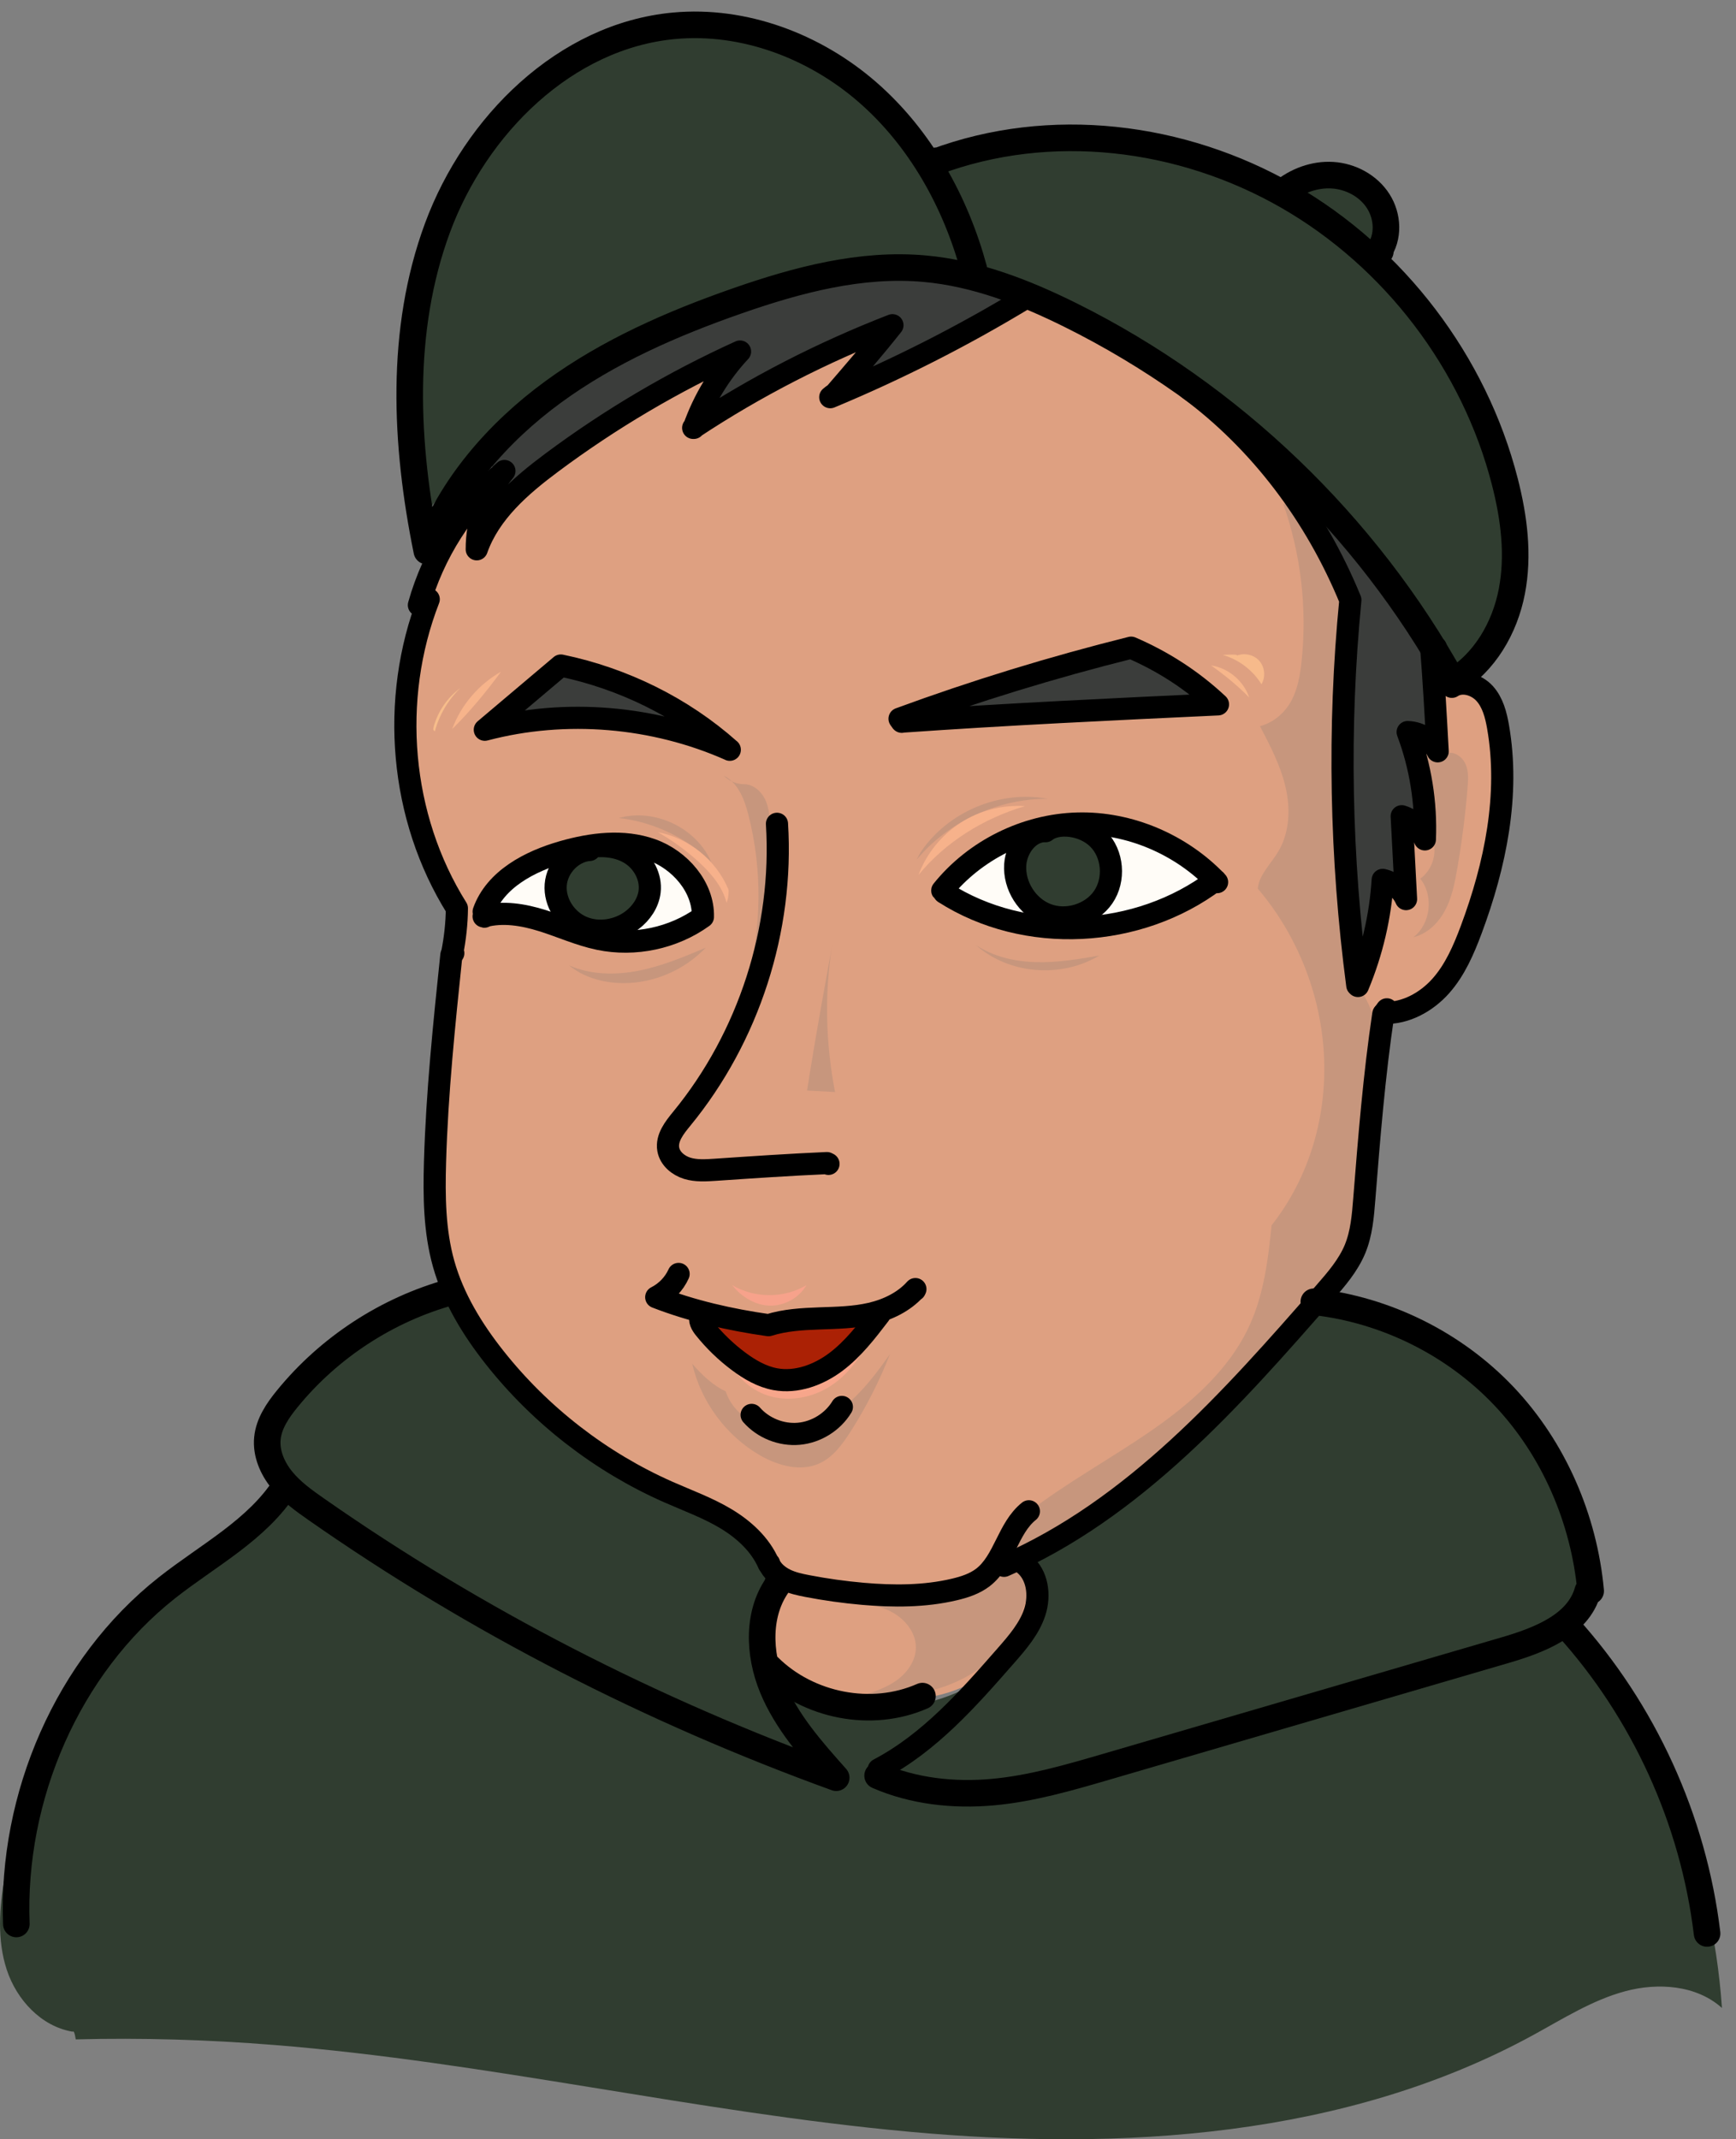 <?xml version="1.0" encoding="UTF-8"?>
<svg id="_レイヤー_1" data-name="レイヤー 1" xmlns="http://www.w3.org/2000/svg" viewBox="0 0 391.92 482.91">
  <rect x="0" y="0" width="391.92" height="482.91" fill="#808080" stroke="none"/>
  <defs>
    <style>
      .cls-1 {
        fill: #303d30;
      }

      .cls-1, .cls-2, .cls-3, .cls-4, .cls-5, .cls-6, .cls-7, .cls-8, .cls-9, .cls-10, .cls-11, .cls-12, .cls-13, .cls-14 {
        stroke-width: 0px;
      }

      .cls-15 {
        stroke-width: 5px;
      }

      .cls-15, .cls-16 {
        fill: none;
        stroke: #000;
        stroke-linecap: round;
        stroke-linejoin: round;
      }

      .cls-2 {
        fill: #dea081;
      }

      .cls-3 {
        fill: #f7b48b;
      }

      .cls-4 {
        fill: #fffcf7;
      }

      .cls-5 {
        fill: #3b3d3b;
      }

      .cls-6 {
        fill: #f7a28b;
      }

      .cls-7 {
        fill: #ab2105;
      }

      .cls-8 {
        fill: #f7a68b;
      }

      .cls-9 {
        fill: #f7b68b;
      }

      .cls-10 {
        fill: #f7ba8b;
      }

      .cls-11 {
        fill: #c7967d;
      }

      .cls-16 {
        stroke-width: 6px;
      }

      .cls-12 {
        fill: #f7bd8b;
      }

      .cls-13 {
        fill: #f7b18b;
      }

      .cls-14 {
        fill: #f7b28b;
      }
    </style>
  </defs>
  <path class="cls-2" d="M96.45,129.47c3.34-7.97,8.41-15.22,14.76-21.09-.85,4.38-1.69,8.75-2.54,13.13,14.22-17.81,33.12-31.84,54.28-40.31-1.89,4.79-3.77,9.58-5.66,14.37,13.82-8.2,28.24-15.4,43.11-21.52-3.07,5.74-7.22,10.91-12.17,15.15,18.18-2.64,32.14-22.07,50.41-20.11,5.92.64,11.34,3.54,16.44,6.61,21.31,12.84,41.18,31.23,47.04,55.41,2.24,9.25,2.31,18.87,2.37,28.39.13,20.66.25,41.32.38,61.97,2.06-7.82,4.12-15.63,6.18-23.45,1.92,1.55,3.83,3.1,5.75,4.65-1.3-6.55-.94-13.43,1.04-19.81,1.27,1.72,2.55,3.44,3.82,5.16.35-8.04-.66-16.14-2.97-23.84,1.98,1.07,3.96,2.14,5.94,3.21-.62-5.72-1.25-11.44-1.87-17.17,5.79-.15,11.04,4.05,13.63,9.23,2.58,5.19,2.95,11.19,2.77,16.98-.43,13.59-3.68,27.08-9.48,39.37-1.73,3.67-3.76,7.33-6.89,9.92-3.13,2.59-7.59,3.9-11.08,1.84,0,.08.01.17,0,1.44-3.78,17.02,1.3,35.78-5.95,51.63-2.72,5.95-7.01,11.02-11.4,15.88-20.88,23.11-45.21,43.1-72.17,58.87,2.62-.87,5.24-1.74,7.86-2.6,3.77,7.9.66,17.96-5.92,23.75-6.57,5.78-15.85,7.74-24.58,7.03s-17.06-3.85-25.14-7.23c-1.18-6.87-.67-14.02,1.45-20.65-2.61-6.23-7.41-11.53-13.35-14.74-4.71-2.54-10-3.77-14.93-5.87-10.79-4.59-19.34-13.1-27.6-21.41-8.01-8.05-16.23-16.44-20.22-27.08-4.34-11.57-3.14-24.39-1.88-36.69,1.55-15.06,3.09-30.11,3.58-45.16-5.19-10.97-10.47-22.28-11.19-34.39-.5-8.43,1.25-16.81,2.99-25.08,1.16-5.5,2.32-10.99,3.47-16.49-.58.67-1.16,1.34-.3.68Z"/>
  <path class="cls-11" d="M326.76,169.99c1.72-.38,3.45.94,4.13,2.56.69,1.62.58,3.45.43,5.21-.5,6.2-1.29,12.37-2.36,18.49-.55,3.18-1.2,6.39-2.71,9.24s-4.01,5.32-7.15,6.07c3.9-3.03,4.63-9.38,1.53-13.22,2.71-1.89,3.89-5.71,2.85-8.84-.08,0-.17.01-.25.02-.03-6.99-1.22-13.98-3.5-20.59,2.29.89,4.83,1.55,7.03,1.06Z"/>
  <path class="cls-11" d="M289.67,113.64c4.03,11.41,5.47,23.74,4.16,35.77-.33,3-.84,6.05-2.26,8.71s-3.88,4.92-7.12,5.81c2.29,4.37,4.6,8.79,5.74,13.59,1.14,4.8,1,10.09-1.42,14.38-1.73,3.06-4.51,5.44-4.81,8.69,8.87,10.42,14.2,23.79,14.93,37.45.73,13.66-3.13,27.53-11.82,38.57-.76,7.66-1.74,15.45-4.92,22.46-4.57,10.1-13.29,17.71-22.41,24-9.12,6.29-18.96,11.63-27.76,18.42.08,0,.17-.01,1.21.24-1.63,3.19-3.26,6.37-4.89,9.56,14.8-7.32,28.68-16.52,41.17-27.31,13.06-11.28,24.73-24.46,32.57-39.83,7.84-15.37,11.68-33.09,8.94-50.13-.45-2.8-1.09-5.61-2.4-8.13-1.08-2.08-2.6-3.91-3.66-6-2.48-4.88-2.24-10.65-1.94-16.12.84-15.16,1.67-30.31,2.51-45.47.46-8.35.91-16.85-1.13-24.97s-6.99-15.92-14.7-19.69Z"/>
  <path class="cls-11" d="M191.67,361.33c3.32.47,6.73.97,9.68,2.57,2.95,1.6,5.4,4.56,5.42,7.92.02,3-1.91,5.74-4.34,7.49-2.44,1.75-5.35,2.67-8.21,3.57,9.51.75,19.55-.85,27.26-6.48,7.71-5.62,12.47-15.82,9.89-25-12.22,6.78-26.15,10.48-39.7,9.93Z"/>
  <path class="cls-11" d="M163.83,314.09c1.64,5.02,6.87,8.34,12.14,8.67,5.27.34,10.46-1.92,14.58-5.21,4.13-3.3,7.34-7.58,10.38-11.9-2.4,6.13-5.4,12.03-8.95,17.58-1.83,2.85-3.94,5.74-7.03,7.13-4.25,1.91-9.29.5-13.33-1.82-7.66-4.4-13.36-12.09-15.35-20.7,2.23,2.6,4.77,4.93,7.55,6.24Z"/>
  <path class="cls-11" d="M187.85,213.51c-1.67,9.19-3.34,18.37-4.84,27.59l-.81,5.07c2.11.11,4.21.23,6.32.34-2.11-10.9-2.4-22.14-.68-33Z"/>
  <path class="cls-11" d="M220.31,213.33c3.99,2.65,8.85,3.74,13.63,3.86s9.54-.66,14.25-1.49c-8.58,5.14-20.33,4.32-27.88-2.38Z"/>
  <path class="cls-11" d="M128.44,217.9c4.89,2.17,10.49,2.25,15.74,1.22s10.21-3.12,15.14-5.19c-3.98,4.17-9.38,6.94-15.08,7.75s-11.67-.36-15.79-3.78Z"/>
  <path class="cls-11" d="M167.95,177.02c2.05,0,3.85,1.53,4.75,3.36s1.06,3.94,1.14,5.99c.47,11.93-1.3,23.94-5.21,35.22,3.37-12.25,3.48-25.38.32-37.68-.89-3.48-2.34-7.24-5.57-8.82,1.49,1.49,3.37,1.93,4.56,1.93Z"/>
  <path class="cls-11" d="M207.84,192.38c6.1-9.13,17.88-14.09,28.67-12.06-11.22-.05-22.36,5.12-29.56,13.73.36-.77.78-1.5.89-1.66Z"/>
  <path class="cls-11" d="M160.57,194.6c-3.33-7.73-12.78-12.23-20.87-9.94,8.09.87,15.81,4.82,20.87,9.94Z"/>
  <path class="cls-1" d="M247.29,204.01c-2.81,1.17-5.86,1.98-8.9,1.67s-6.05-1.88-7.53-4.54c-1.66-2.99-1.11-6.87.78-9.72,2.38-3.58,6.87-5.72,11.11-5.04s7.92,4.29,8.43,8.56-2.5,8.49-3.89,9.07Z"/>
  <path class="cls-1" d="M141.41,191.88c4.29,1.56,6.5,6.96,5.05,11.29-1.45,4.33-5.95,7.25-10.51,7.44-2.59.11-5.3-.62-7.19-2.39-3.4-3.19-3.11-9.14-.04-12.65s8.34-5.27,12.69-3.69Z"/>
  <path class="cls-1" d="M94.49,118.19c-1.71-20.22-2.25-40.93,3.37-60.43,5.62-19.5,18.25-37.82,36.8-46.04,17.45-7.73,38.64-5.44,54.82,4.69,16.18,10.13,27.29,27.51,31.12,46.21-47.87-5.23-97.79,16.6-126.11,55.57Z"/>
  <path class="cls-1" d="M213.61,35.29c25.1-8.92,54.18-5.83,76.88,8.17,3.61-3.1,8.91-4.12,13.41-2.57s8.05,5.6,9,10.27c-3.33,4.38.14,10.53,3.54,14.86,10.04,12.78,20.31,26.02,24.67,41.68,4.37,15.66,1.4,34.53-11.34,44.69-1,.59-2,1.18-3,1.77-17.29-36.39-48.19-66.11-85.22-81.96-7.54-3.23-15.65-6.13-21.02-12.32-5.51-6.36-7.18-15.09-8.64-23.38.82-.72,1.63-1.44,1.72-1.21Z"/>
  <path class="cls-1" d="M298.07,292.6c-18.49,23.59-41.39,43.72-67.16,59.04,3.82,8.36.41,18.79-6.39,24.98-6.8,6.19-16.25,8.71-25.43,9.14-8.23.38-17.14-1.04-23.03-6.8-5.89-5.76-6.89-16.82-.51-23.36-9.62-13.91-26.14-20.91-41.01-28.97-14.87-8.06-30.07-19.69-32.66-36.41-10.98,4.31-22.27,8.81-30.71,17.04-8.45,8.22-13.42,21.2-6.93,32.75-32.68,15.74-56.94,47.85-63.17,83.58-1.22,6.99-1.76,14.32.46,21.06s7.74,12.77,14.84,13.97c.2-.12.41-.24.73,1.74,14.93-.39,29.88.07,44.76,1.26,48.08,3.84,95.3,15.18,143.34,19.58,48.03,4.41,98.56,1.31,140.9-21.8,6.76-3.69,13.37-7.91,20.81-9.91,7.44-2,16.11-1.38,21.84,3.78-2.21-32.26-15-63.7-35.95-88.33,7.9-2.91,7.41-14.32,4.31-22.15-9.79-24.71-31.27-44.48-57.41-50.27.2-.7-.95-.8-1.63.07Z"/>
  <path class="cls-5" d="M106.63,106.91c6.79-10.36,16.28-18.79,26.83-25.29,10.54-6.51,22.14-11.15,33.97-14.83,10.63-3.3,21.59-5.85,32.72-6.1,11.13-.25,22.49,1.91,32.1,7.52-13.64,6.44-27.27,12.87-40.91,19.31,1.82-3.67,3.64-7.33,5.45-11-13.49,4.4-26.42,10.49-38.41,18.08,0-4.59,1.85-9.15,5.04-12.45-20.77,7.14-39.57,19.95-53.8,36.68-.42-1.6.17-3.29.92-4.77s1.67-2.9,1.98-4.53-.16-3.56-1.62-4.34-3.72.44-3.39,2.06c-.66.31-1.04-1.14-.89-.35Z"/>
  <path class="cls-5" d="M300.64,116.48c7.82,7.53,15.81,15.3,20.34,25.17,3.76,8.18,4.89,17.55,3.19,26.39-1.82-1.09-3.64-2.17-5.47-3.26,2.1,7.91,2.74,16.21,1.9,24.35-1.91-.76-3.37-2.53-3.76-4.55-.14,5.88-.29,11.76-.43,17.64-1.38-1.46-2.75-2.92-4.13-4.38.16,7.22-2.02,14.47-6.13,20.4-2.75-22.82-3.29-45.91-1.62-68.84.44-6.1,1-12.48-1.36-18.12-2.39-5.68-7.69-10.58-7.19-16.73,2.22-.38,4.62.71,4.66,1.92Z"/>
  <path class="cls-5" d="M211.09,160.74c11.37-6.12,23.64-10.58,36.29-13.18,2.74-.56,5.55-1.04,8.33-.7,6.44.79,11.47,5.73,15.98,10.4-20.49,1.23-40.99,2.45-60.6,3.49Z"/>
  <path class="cls-5" d="M157.87,164.35c-6.97-4.35-14.43-7.91-22.21-10.57-2.37-.81-4.82-1.55-7.32-1.46-6.2.22-10.99,5.28-15.05,9.96,15.38-1.72,31.02-1.06,44.58,2.07Z"/>
  <path class="cls-4" d="M248.18,187.9c8.96.17,16.86,5.58,24.16,10.78-6.89,5.96-15.73,9.61-24.81,10.27,3.08-5.11,4.31-11.31,3.44-17.21-.14-.97-.37-1.99-1.05-2.69-.41-.42-.96-.69-1.73-1.15Z"/>
  <path class="cls-4" d="M230.89,189.3c-2.39,2.71-3.19,6.73-2.01,10.15s4.29,6.09,7.85,6.74c-6.6,1.11-13.62-.49-19.09-4.35-.65-.46-1.34-1.05-1.4-1.85-.06-.84.59-1.54,1.21-2.11,3.97-3.66,8.54-6.66,13.45-8.56Z"/>
  <path class="cls-4" d="M145.43,193.15c1.71,2.97,2.03,6.71.85,9.93s-3.86,5.86-7.09,7.01c4.53,1.13,9.37.97,13.81-.44,2.33-.74,4.79-2.1,5.42-4.47.54-2.04-.49-4.18-1.8-5.84-2.74-3.46-6.89-5.77-11.18-6.19Z"/>
  <path class="cls-4" d="M127.18,193.94c-2.77,4.28-2.1,10.47,1.54,14.05-5.75-1.87-11.79-2.84-17.84-2.85,4.28-5.07,10-8.93,16.31-11.19Z"/>
  <path class="cls-7" d="M158.35,296.36c13.47,3.41,27.86,3.15,41.2-.75-5.21,6.08-10.97,12.5-18.78,14.23-4.79,1.06-10,.13-14.13-2.53s-7.12-7.02-8.29-10.95Z"/>
  <path class="cls-6" d="M165.3,290.09c5.04,3.02,11.73,3.02,16.77.01-1.66,2.85-4.92,4.68-8.22,4.63s-6.5-1.98-8.56-4.64Z"/>
  <path class="cls-9" d="M273.4,150.21c3.91.58,7.37,3.49,8.62,7.24-2.68-2.75-5.68-5.17-8.62-7.24Z"/>
  <path class="cls-10" d="M278.87,148.16c1.72-.89,4.01-.5,5.34.91s1.58,3.72.58,5.39c-1.97-3.19-5.15-5.6-8.76-6.63,2.08-.09,4.16-.17,2.83.34Z"/>
  <path class="cls-3" d="M113.11,151.63c-5.03,2.85-9.02,7.49-11.03,12.95,3.94-3.88,7.49-8.14,11.03-12.95Z"/>
  <path class="cls-12" d="M97.93,163.97c.96-3.44,3.11-6.54,6-8.65-2.76,2.65-4.77,6.07-5.76,9.77-.28-.2-.45-.35-.24-1.12Z"/>
  <path class="cls-13" d="M164.46,200.81c-2.73-6.6-8.93-11.64-15.95-12.96,3.27,1.86,6.34,4.08,9.12,6.62,2.83,2.57,5.45,5.62,6.4,9.32.53-1.33.49-2.81.43-2.97Z"/>
  <path class="cls-14" d="M207.35,197.52c1.79-4.79,5.16-8.98,9.46-11.76,4.3-2.78,9.5-4.13,14.61-3.79-9.38,2.76-17.98,8.11-24.07,15.55Z"/>
  <path class="cls-8" d="M164.13,305.75c4.54,3.63,10.49,5.45,16.28,4.98,5.79-.48,11.37-3.24,15.25-7.57-1.91,4.17-4.96,7.88-8.93,10.18s-8.88,3.09-13.26,1.72c-4.38-1.37-8.08-5.01-9.34-9.3Z"/>
  <path class="cls-16" d="M219.88,60.83c-4.12-15.25-12.13-29.67-24.05-40.04-11.92-10.37-27.89-16.42-43.62-14.97-24.61,2.26-44.88,22.44-53.45,45.63-8.56,23.18-7.31,48.83-2.4,72.94,5.38-14.54,16-26.76,28.51-35.91s26.9-15.44,41.54-20.55c13.62-4.75,27.95-8.57,42.31-7.28,11.55,1.03,22.58,5.32,32.97,10.48,36.24,18,66.73,47.35,86.31,82.74,7.18-4.26,11.73-12.15,13.31-20.35,1.59-8.2.5-16.71-1.58-24.8-6.87-26.84-24.95-50.61-48.97-64.41-24.02-13.8-53.67-17.44-79.63-7.75l.27-.27"/>
  <path class="cls-16" d="M289.5,43.45c3.15-2.62,7.26-4.16,11.35-3.9s8.09,2.4,10.3,5.86c2.21,3.45,2.43,8.17.03,11.46l.45-.11"/>
  <path class="cls-15" d="M231.26,67.43c-14.02,8.49-28.68,15.93-43.82,22.23.31-.26.63-.53,1.01-.72,4.39-5.09,8.78-10.18,13.03-15.53-15.76,6.12-30.9,13.84-44.99,23.18.04,0,.09,0,.14,0,2.25-6.38,5.83-12.29,10.44-17.24-15.02,6.81-29.31,15.24-42.53,25.1-6.98,5.2-13.99,11.25-16.91,19.55-.01-6.38,2.19-12.75,6.25-17.68-9.21,7.91-16.02,18.58-19.31,30.27.74-.44,1.48-.88,2.22-1.32-8.79,22.6-6.54,49.21,6.36,69.77-.03,3.4-.41,6.8-1.07,10.13h.26"/>
  <path class="cls-15" d="M101.9,215.61c-1.62,15.54-3.24,31.09-3.69,46.71-.22,7.7-.14,15.53,1.94,22.95,2.18,7.77,6.49,14.81,11.49,21.14,10.36,13.11,23.97,23.65,39.26,30.4,4.35,1.92,8.86,3.55,12.94,5.99,4.08,2.44,7.8,5.83,9.69,10.2l.09-.09"/>
  <path class="cls-15" d="M173.61,352.99c.69,1.6,2.11,2.8,3.67,3.57s3.29,1.14,5,1.47c4.15.8,8.33,1.38,12.54,1.75,6.89.6,13.91.61,20.64-.98,2.29-.54,4.59-1.29,6.45-2.72,4.83-3.73,5.6-11.12,10.37-14.93"/>
  <path class="cls-15" d="M226.67,353.46c29.33-12.75,51.36-37.59,72.38-61.68,2.64-3.02,5.32-6.12,6.86-9.83,1.47-3.55,1.79-7.45,2.09-11.28,1.11-13.95,2.23-27.91,4.3-41.79h.1"/>
  <path class="cls-15" d="M268.26,87.68c16.19,11.94,28.79,28.69,36.6,47.75-2.83,28.92-2.23,58.18,1.56,86.99.05.05.1.1.15.15,3.18-7.6,5.08-15.73,5.59-23.95,2.31.52,4.33,2.18,5.27,4.34-.33-6.24-.65-12.47-.98-18.71,2.46.74,4.49,2.77,5.23,5.23.34-8.23-.99-16.52-3.89-24.23,2.82.08,5.53,1.82,6.78,4.35-.43-7.88-.86-15.76-1.48-23.61l1.08.16"/>
  <path class="cls-15" d="M327.77,155.04c2.29-1.51,5.56-.53,7.4,1.5s2.56,4.83,3.03,7.53c2.68,15.34-.61,31.18-6.05,45.77-1.7,4.55-3.66,9.11-6.89,12.74-3.23,3.63-7.95,6.22-12.74,6.06l.58-.8"/>
  <path class="cls-15" d="M203.08,162.25c17.1-6.28,34.54-11.62,52.28-16.05,7.12,3.07,13.73,7.29,19.61,12.8-23.8,1.11-47.6,2.23-71.38,3.9,0,.06,0,.12-.51-.65Z"/>
  <path class="cls-15" d="M164.76,169.25c-10.71-9.54-24.05-16.09-38.15-19.02-5.76,4.87-11.51,9.73-17.16,14.5,18.28-4.83,38.22-3.06,55.31,4.51Z"/>
  <path class="cls-15" d="M212.73,201.02c7.34-9.13,18.8-14.81,30.51-15.12,11.71-.32,23.46,4.73,31.53,13.23-.06-.06-.12-.12-.36-.42-17.42,13.16-42.88,14.56-61.27,2.78.24.18.48.36-.41-.46Z"/>
  <path class="cls-15" d="M109.19,205.79c2.62-7.32,10.42-11.38,17.9-13.51,6.53-1.86,13.63-2.75,20.02-.47,6.39,2.28,11.75,8.44,11.58,15.16-6.67,4.81-15.39,6.66-23.44,4.99-4.39-.91-8.51-2.8-12.79-4.14-4.28-1.34-8.94-2.13-13.28-.96.24.12.48.24.02-1.08Z"/>
  <path class="cls-15" d="M236.06,187.62c-3.75-.1-6.6,3.79-6.86,7.54-.33,4.76,2.7,9.59,7.17,11.28,4.46,1.69,9.99.01,12.69-3.92,2.7-3.94,2.23-9.77-1.14-13.15-3.36-3.38-9.27-3.86-11.86-1.74Z"/>
  <path class="cls-15" d="M133.13,191.85c-3.98.29-7.36,3.89-7.67,7.87s2.27,7.93,5.93,9.52,8.13.88,11.31-1.53c2.07-1.57,3.66-3.89,3.96-6.48.38-3.26-1.4-6.59-4.15-8.39-2.75-1.8-6.31-2.16-9.57-1.62.18.06.36.12.17.64Z"/>
  <path class="cls-15" d="M175.41,185.96c1.49,23.83-6.35,48.12-21.49,66.57-1.65,2.01-3.51,4.35-3.05,6.92.37,2.08,2.24,3.64,4.27,4.27,2.02.62,4.19.48,6.3.34,8.41-.57,16.82-1.14,25.24-1.51.12.06.24.12.36.18"/>
  <path class="cls-15" d="M153.2,287.57c-1.02,2.26-2.84,4.14-5.05,5.25,8.11,3.14,16.68,5.09,25.34,6.32,3.71-1.17,7.64-1.39,11.53-1.53s7.81-.2,11.6-1.08c3.79-.88,7.49-2.67,10.04-5.54l-.11.22"/>
  <path class="cls-15" d="M198.56,296.73c-2.96,3.87-5.97,7.79-9.87,10.72-3.9,2.92-8.87,4.76-13.66,3.88-3.04-.56-5.8-2.17-8.28-4.02-2.87-2.14-5.47-4.65-7.71-7.45-.65-.81-1.3-1.9-.79-2.79"/>
  <path class="cls-15" d="M169.69,319.39c2.62,2.98,6.69,4.61,10.64,4.26,3.95-.35,7.67-2.67,9.73-6.06"/>
  <path class="cls-16" d="M101.8,291.65c-14.41,3.97-27.52,12.52-36.96,24.12-2.13,2.61-4.14,5.55-4.47,8.9-.34,3.39,1.12,6.77,3.28,9.42s4.97,4.66,7.76,6.61c36.15,25.28,75.82,45.52,117.37,60.59-5.55-6.23-11.2-12.62-14.39-20.33-3.18-7.71-3.49-17.13,1.54-23.71l-.48.48"/>
  <path class="cls-15" d="M231.16,353.03c3.09,2.46,3.68,7.1,2.46,10.85-1.22,3.75-3.89,6.84-6.49,9.81-8.55,9.77-17.26,19.68-28.75,25.72l.8.16"/>
  <path class="cls-16" d="M173.57,376.3c8.91,8.81,23.22,11.63,34.68,6.57"/>
  <path class="cls-16" d="M296.61,293.85c16.21,1.79,31.71,9.48,42.93,21.32,11.22,11.84,18.08,27.72,19.57,43.97-.06,0-.13,0-.66,0-2.13,7.74-10.99,11.12-18.7,13.37-30,8.77-60,17.54-90,26.31-8.43,2.46-16.92,4.94-25.67,5.73s-17.86-.19-25.95-3.72h.19"/>
  <path class="cls-16" d="M353.72,367.04c17.36,19.14,28.59,43.76,31.67,69.41"/>
  <path class="cls-16" d="M64.44,335.38c-6.36,9.98-17.44,15.69-26.73,23.02-22.49,17.74-35.13,47.24-34.02,75.91"/>
</svg>